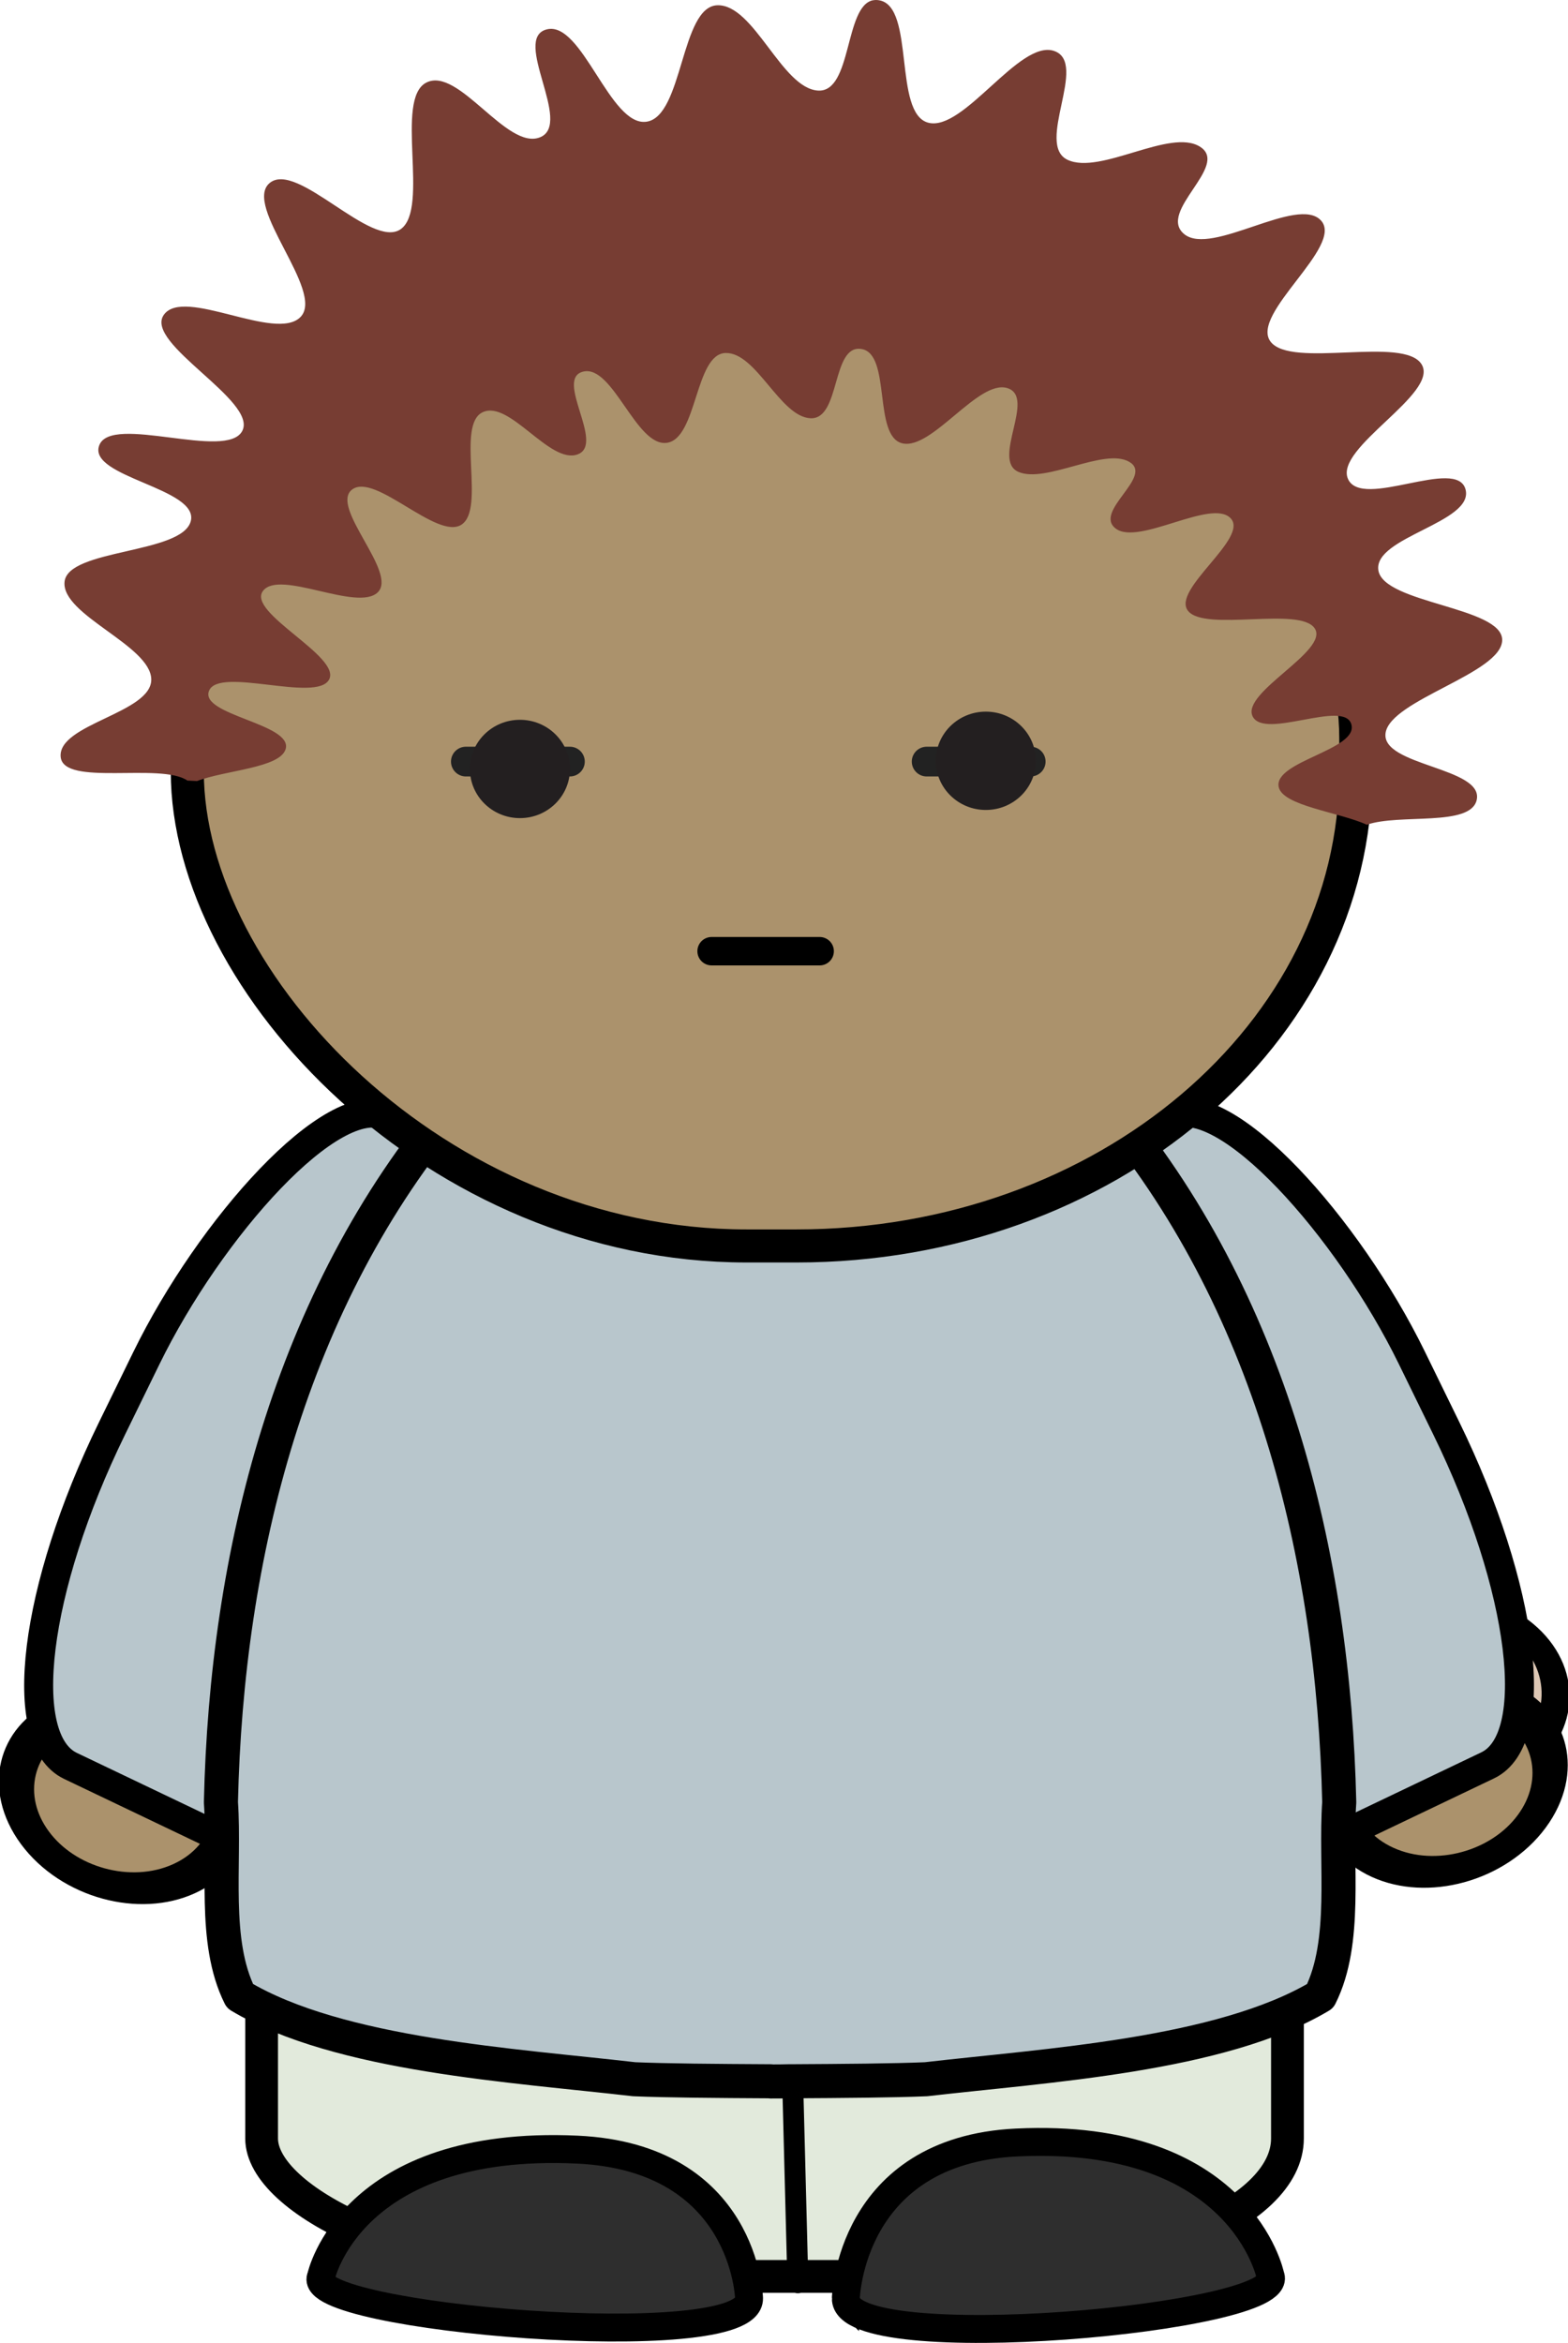 <?xml version="1.0" encoding="UTF-8" standalone="no"?>
<svg
    xmlns:inkscape="http://www.inkscape.org/namespaces/inkscape"
    xmlns:rdf="http://www.w3.org/1999/02/22-rdf-syntax-ns#"
    xmlns="http://www.w3.org/2000/svg"
    xmlns:cc="http://creativecommons.org/ns#"
    xmlns:dc="http://purl.org/dc/elements/1.1/"
    xmlns:sodipodi="http://sodipodi.sourceforge.net/DTD/sodipodi-0.dtd"
    id="svg2"
    sodipodi:docname="_svgclean2.svg"
    viewBox="0 0 527.43 787.95"
    version="1.1"
    inkscape:version="0.48.3.1 r9886"
  >
  <sodipodi:namedview
      id="namedview35"
      bordercolor="#666666"
      inkscape:pageshadow="2"
      guidetolerance="10"
      pagecolor="#ffffff"
      gridtolerance="10"
      inkscape:window-maximized="0"
      inkscape:zoom="0.22425739"
      objecttolerance="10"
      borderopacity="1"
      inkscape:current-layer="svg2"
      inkscape:cx="375.95998"
      inkscape:cy="261.78921"
      inkscape:window-y="0"
      inkscape:window-x="0"
      inkscape:window-width="674"
      showgrid="false"
      inkscape:pageopacity="0"
      inkscape:window-height="645"
  />
  <style
      id="style3"
      type="text/css"
    >.show {
        display: default;
    }
    .hide {
        display: none;
    }</style
  >
  <g
      id="layer1"
      transform="translate(-123.3 -243.87)"
    >
    <path
        id="path3954-7-1-4-1-7-6-8-1-9-3"
        inkscape:connector-curvature="0"
        style="stroke-linejoin:round;fill-rule:evenodd;stroke:#000000;stroke-linecap:round;stroke-width:30.07;fill:#ddc7b4"
        transform="matrix(-.2 .17 .24 .18 264.07 941.03)"
        d="m-1064 429.36c0 65.72-60.89 119-136 119s-136-53.28-136-119 60.89-119 136-119 136 53.28 136 119z"
    />
    <path
        id="path3954-8-5-7-3-4-8-9-1-79-7-0-5"
        inkscape:connector-curvature="0"
        style="stroke-linejoin:round;fill-rule:evenodd;stroke:#000000;stroke-linecap:round;stroke-width:42.64;fill:#ab926c"
        transform="matrix(-.22 .1 .17 .23 -172.03 869.58)"
        d="m-1064 429.36c0 65.72-60.89 119-136 119s-136-53.28-136-119 60.89-119 136-119 136 53.28 136 119z"
    />
    <rect
        id="rect3252-4-6-2-2-5-47-4-5-4"
        style="stroke-linejoin:round;fill-rule:evenodd;stroke:#000000;stroke-linecap:round;stroke-width:9.73;fill:#b8c6cc"
        rx="37.39"
        transform="matrix(-.9 -.43 -.44 .9 0 0)"
        ry="108.17"
        width="153.14"
        y="448.62"
        x="-617.07"
        height="242.71"
    />
    <path
        id="path3954-8-5-7-3-4-8-9-1-79-7-1-1-0"
        inkscape:connector-curvature="0"
        style="stroke-linejoin:round;fill-rule:evenodd;stroke:#000000;stroke-linecap:round;stroke-width:42.64;fill:#ab926c"
        transform="matrix(.22 .1 -.17 .23 945.59 864.08)"
        d="m-1064 429.36c0 65.72-60.89 119-136 119s-136-53.28-136-119 60.89-119 136-119 136 53.28 136 119z"
    />
    <rect
        id="rect3252-71-0-6-7-4-1-1-3"
        style="stroke-linejoin:round;fill-rule:evenodd;stroke:#000000;stroke-linecap:round;stroke-width:9.73;fill:#b8c6cc"
        rx="37.39"
        transform="matrix(.9 -.43 .44 .9 0 0)"
        ry="108.17"
        width="153.14"
        y="780.13"
        x="77.2"
        height="242.71"
    />
    <rect
        id="rect3252-6-7-2-7-5-2-3-0-4"
        style="stroke-linejoin:round;fill-rule:evenodd;stroke:#000000;stroke-linecap:round;stroke-width:11.02;fill:#e2eadc"
        rx="114.11"
        ry="46.4"
        height="297"
        width="345.06"
        y="712.46"
        x="211.3"
    />
    <path
        id="path3928-9-81-8-0-4-5-1-7-2"
        style="stroke-linejoin:round;stroke:#000000;stroke-width:7.05;stroke-linecap:round;fill:none"
        inkscape:connector-curvature="0"
        d="m391.68 1011.6-1.62-62.68"
    />
    <path
        id="path4010-7-1-8-9-17-5-7-6-8"
        style="stroke:#000000;stroke-width:9.39;fill:#2e2e2e"
        inkscape:connector-curvature="0"
        d="m407.82 1016.8s1.26-49.68 57.43-52.38c75.56-3.63 85.36 44.76 85.36 44.76 6.74 14.43-143.39 27.93-142.79 7.62z"
    />
    <path
        id="path4010-1-9-1-1-1-71-0-2-8-9"
        style="stroke:#000000;stroke-width:9.39;fill:#2e2e2e"
        inkscape:connector-curvature="0"
        d="m375.26 1016.8s-1.27-47.42-57.9-49.99c-76.18-3.47-86.06 42.72-86.06 42.72-6.79 13.77 144.56 26.66 143.96 7.27z"
    />
    <path
        id="path3932-5-3-8-0-8-5-7-3-2-7"
        style="stroke-linejoin:round;fill-rule:evenodd;stroke:#000000;stroke-linecap:round;stroke-width:11.46;fill:#b8c6cc"
        inkscape:connector-curvature="0"
        d="m387.16 557.64c-0.62 0-1.25 0.06-1.87 0.06h-2.71v0.13c-41.75 2.22-80.43 26.61-106.35 57.4-55.56 65.56-76.75 151.9-78.62 234.75 1.46 21.25-2.81 46.76 6.4 65.19 33.43 19.96 92.39 23.3 132.57 27.97 10.66 0.46 27.61 0.59 46 0.69v0.06c1.93 0 3.77 0 5.67-0.06h0.56c18.39-0.1 35.33-0.23 46-0.69 40.19-4.67 99.14-8.01 132.57-27.97 9.2-18.43 4.94-43.94 6.4-65.19-1.88-82.86-23.07-169.2-78.63-234.76-25.92-30.79-64.6-55.18-106.35-57.4v-0.19h-1.65z"
    />
    <rect
        id="rect4240-21-5-9-7-7"
        style="stroke-linejoin:bevel;fill-rule:evenodd;stroke:#000000;stroke-linecap:round;stroke-width:11.12;fill:#ab926c"
        rx="188.1"
        ry="159.61"
        height="330.22"
        width="393.05"
        y="332.68"
        x="186.3"
    />
    <path
        id="path4526-5-8-3-4-8-7"
        style="fill-rule:evenodd;fill:#773d33"
        inkscape:connector-curvature="0"
        d="m416.95 243.95c-9.63 1.91-6.99 31.06-18.48 30.38-12.25-0.73-21.51-29.06-33.87-28.69s-11.51 37.35-23.82 39.16-21.63-34.02-33.55-31.05 8.93 31.78-2.27 36.29-27.41-23.9-38.25-18.4 1.18 42.28-8.59 49.28-34.82-23.1-44.08-15.53c-9.26 7.58 18.65 36.45 10.37 45.06s-39.32-10.25-46.02-0.68c-6.7 9.58 31.58 28.84 26.42 38.99s-44.11-5.81-48.13 4.89c-4.02 10.71 33.64 14.38 30.79 25.48-2.85 11.11-41.35 9.25-42.46 20.42s28.9 21.32 29.17 32.74-31.55 15.01-30.47 26.16c0.97 10.02 33.68 1.79 42.62 7.93l3.24 0.17c9.46-3.67 28.02-4.37 29.82-10.8 2.38-8.52-29.13-11.37-25.77-19.58s36.04 4.07 40.35-3.71c4.32-7.78-27.81-22.53-22.2-29.87 5.6-7.34 31.65 7.11 38.57 0.51 6.92-6.61-16.33-28.79-8.59-34.6s28.62 17.18 36.79 11.81c8.16-5.37-1.93-33.59 7.13-37.81s22.57 17.64 31.93 14.18-8.01-25.57 1.94-27.85c9.96-2.27 17.74 25.35 28.04 23.97 10.29-1.38 9.44-29.93 19.77-30.21s18.28 21.38 28.52 21.94 7.04-24.91 17.18-23.29c10.14 1.61 3.8 29.39 13.78 31.73 9.97 2.34 25.59-21.63 35.33-18.57 9.74 3.07-5.51 24.22 3.73 28.18 9.23 3.96 28.88-8.29 37.27-3.38s-12.26 16.66-4.54 22.45 32.05-10.16 38.57-3.54-20.03 24.08-14.26 31.22 37.76-1.64 42.62 5.91c4.86 7.54-24.82 21.52-20.91 29.54s30.82-5.83 33.22 2.7c2.41 8.54-25.93 12.34-24.47 20.93 1.1 6.47 20.26 8.54 29.66 12.83 11.08-3.82 34.79 0.77 36.95-8.27 2.64-11.07-32.34-11.47-30.63-22.62s39.14-20.04 39.22-31.22c0.08-11.19-39.91-12.26-41.65-23.46s32.21-16.05 29.33-27.17c-2.88-11.13-34.86 6.91-39.54-3.54-4.68-10.46 30.61-28.64 24.8-38.48-5.82-9.84-43.99 1.55-50.89-7.76s24.81-32.05 17.02-40.67c-7.8-8.63-36.79 12.11-46.02 4.56-9.24-7.55 15.39-22.96 5.35-29.37s-33.52 9.56-44.57 4.39 7.12-32.63-4.54-36.62c-11.65-4-30.37 27.18-42.3 24.14-11.93-3.05-4.4-39.08-16.53-41.18-0.76-0.13-1.47-0.13-2.11 0z"
    />
    <path
        id="path3831-2-0-3-8-7"
        style="stroke-linejoin:round;stroke:#000000;stroke-width:9.56;stroke-linecap:round;fill:none"
        inkscape:connector-curvature="0"
        d="m362.66 563.77h36.35"
    />
    <g
        id="eyes-closed"
        style="stroke:#222222;stroke-width:10;stroke-linecap:round"
      >
      <path
          id="path20"
          inkscape:connector-curvature="0"
          d="m280 500h35"
      />
      <path
          id="path22"
          inkscape:connector-curvature="0"
          d="m435 500h35"
      />
      <animate
          id="animate24"
          attributeName="class"
          dur="5s"
          values="hide;hide;hide;hide;    show;    hide;hide;hide;hide;hide;    hide;hide;hide;hide;hide;     hide;hide;hide;hide;hide;"
          repeatCount="indefinite"
      />
    </g
    >
    <g
        id="eyes-open"
        transform="matrix(1.15,0,0,1.13,601.91,-147.54)"
      >
      <g
          id="g456-8-2-5-9-7"
          transform="matrix(2.73,0,0,-2.73,-249.47,575.24)"
        >
        <path
            id="path458-3-6-6-0-6"
            style="fill:#231f20"
            inkscape:connector-curvature="0"
            d="m0 0c0-2.96-2.4-5.36-5.36-5.36s-5.36 2.4-5.36 5.36 2.4 5.36 5.36 5.36 5.36-2.4 5.36-5.36"
        />
      </g
      >
      <g
          id="g456-1-7-9-2-8"
          transform="matrix(2.73,0,0,-2.73,-113.2,572.81)"
        >
        <path
            id="path458-9-9-7-2-7"
            style="fill:#231f20"
            inkscape:connector-curvature="0"
            d="m0 0c0-2.96-2.4-5.36-5.36-5.36s-5.36 2.4-5.36 5.36 2.4 5.36 5.36 5.36 5.36-2.4 5.36-5.36"
        />
      </g
      >
      <animate
          id="animate31"
          values="show;show;show;show;    hide;    show;show;show;show;show;    show;show;show;show;show;     show;show;show;show;show;"
          dur="5s"
          attributeName="class"
          repeatCount="indefinite"
      />
    </g
    >
  </g
  >
</svg
>
